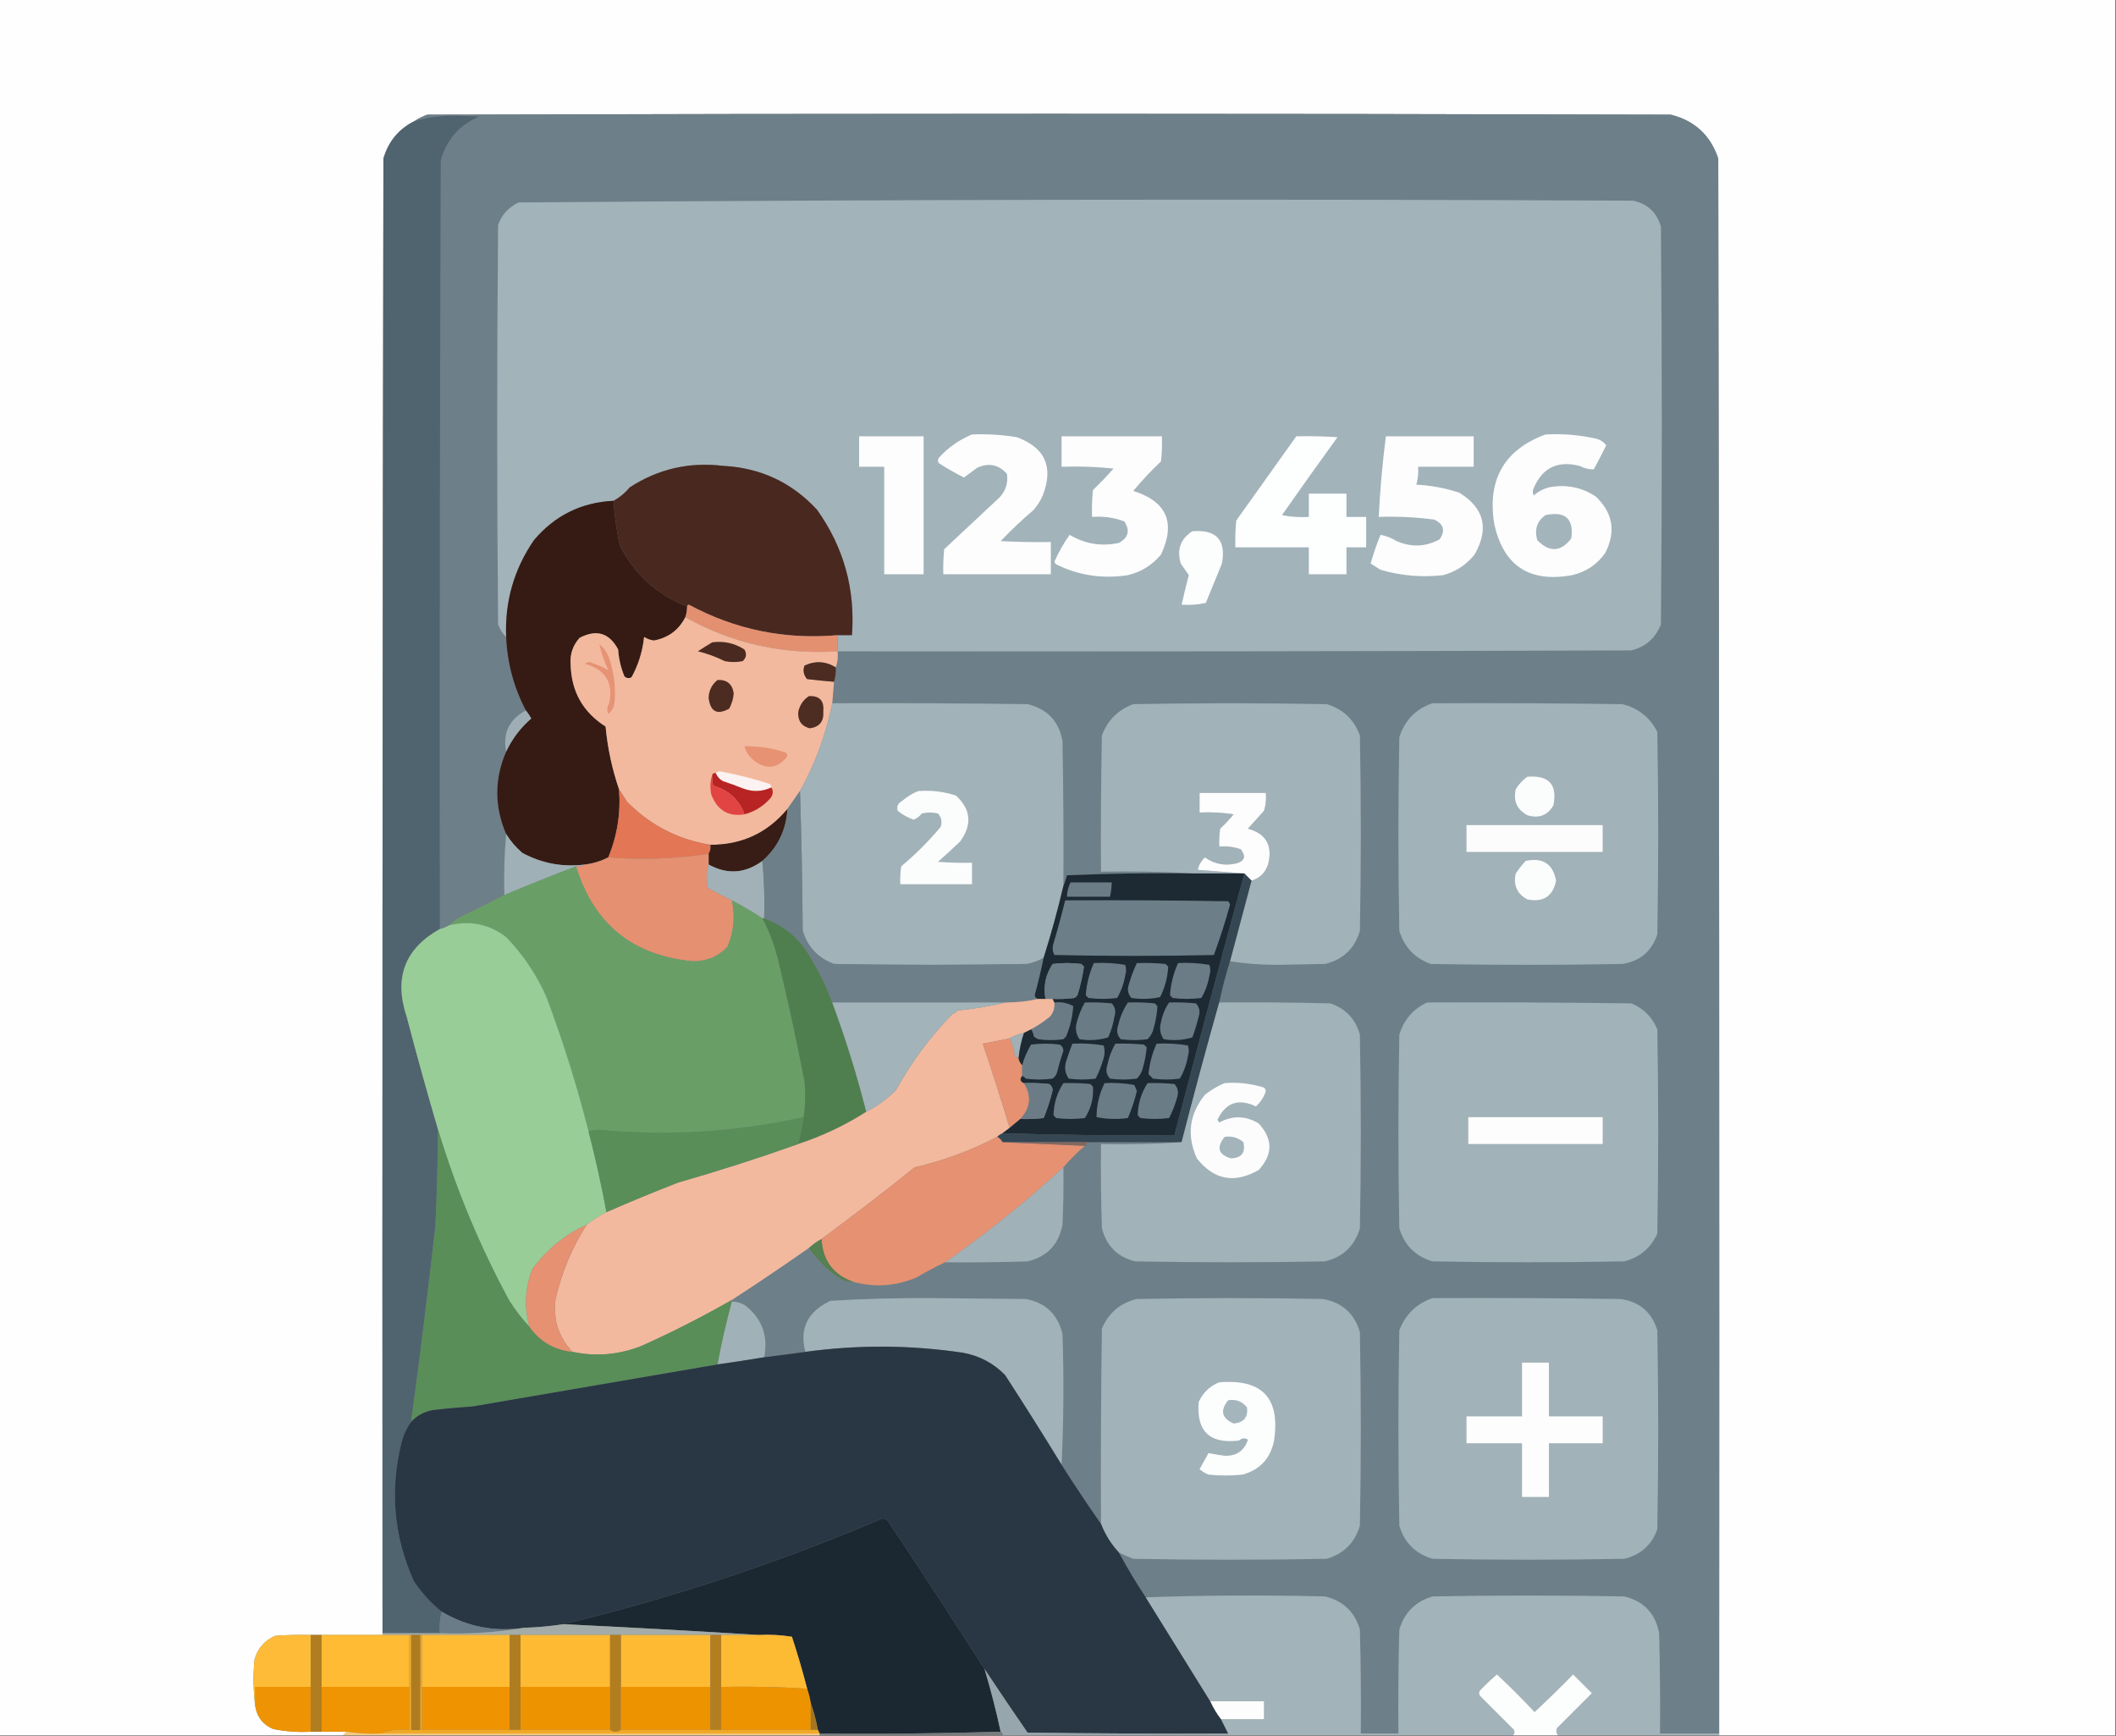 <?xml version="1.0" encoding="UTF-8"?>
<!DOCTYPE svg PUBLIC "-//W3C//DTD SVG 1.1//EN" "http://www.w3.org/Graphics/SVG/1.1/DTD/svg11.dtd">
<svg xmlns="http://www.w3.org/2000/svg" version="1.1" width="1181px" height="969px" style="shape-rendering:geometricPrecision; text-rendering:geometricPrecision; image-rendering:optimizeQuality; fill-rule:evenodd; clip-rule:evenodd" xmlns:xlink="http://www.w3.org/1999/xlink">
<rect width="100%" height="100%" fill="#808080" stroke="none"/>
<g><path style="opacity:1" fill="#fefefe" d="M -0.5,-0.5 C 393.167,-0.5 786.833,-0.5 1180.5,-0.5C 1180.5,322.5 1180.5,645.5 1180.5,968.5C 1106.83,968.5 1033.17,968.5 959.5,968.5C 959.5,968.167 959.5,967.833 959.5,967.5C 959.667,674.5 959.5,381.5 959,88.5C 954.655,75.489 945.822,67.322 932.5,64C 701.167,63.333 469.833,63.333 238.5,64C 235.931,64.898 233.598,66.065 231.5,67.5C 222.634,71.874 216.801,78.874 214,88.5C 213.5,362.833 213.333,637.166 213.5,911.5C 213.5,911.833 213.5,912.167 213.5,912.5C 202.167,912.5 190.833,912.5 179.5,912.5C 177.5,912.5 175.5,912.5 173.5,912.5C 166.825,912.334 160.158,912.5 153.5,913C 147.508,915.659 143.675,920.159 142,926.5C 141.176,935.343 141.343,944.01 142.5,952.5C 143.578,958.498 146.911,962.664 152.5,965C 159.411,966.384 166.411,966.884 173.5,966.5C 175.5,966.5 177.5,966.5 179.5,966.5C 184.167,966.5 188.833,966.5 193.5,966.5C 192.833,967.167 192.167,967.833 191.5,968.5C 127.5,968.5 63.5,968.5 -0.5,968.5C -0.5,645.5 -0.5,322.5 -0.5,-0.5 Z"/></g>
<g><path style="opacity:1" fill="#6d7f89" d="M 959.5,967.5 C 948.5,967.5 937.5,967.5 926.5,967.5C 926.667,948.83 926.5,930.164 926,911.5C 923.952,900.452 917.452,893.618 906.5,891C 870.833,890.333 835.167,890.333 799.5,891C 790,893.833 783.833,900 781,909.5C 780.5,928.83 780.333,948.164 780.5,967.5C 773.5,967.5 766.5,967.5 759.5,967.5C 759.667,948.164 759.5,928.83 759,909.5C 756.101,899.603 749.601,893.436 739.5,891C 705.997,890.169 672.664,890.336 639.5,891.5C 634.11,883.434 629.11,875.1 624.5,866.5C 627.096,867.757 629.763,868.924 632.5,870C 668.5,870.667 704.5,870.667 740.5,870C 750.026,867.14 756.193,860.974 759,851.5C 759.667,815.5 759.667,779.5 759,743.5C 755.986,733.155 749.153,726.989 738.5,725C 703.833,724.333 669.167,724.333 634.5,725C 625.299,727.193 618.799,732.693 615,741.5C 614.5,777.832 614.333,814.165 614.5,850.5C 606.932,839.709 599.598,828.709 592.5,817.5C 593.663,793.337 593.83,769.003 593,744.5C 590.394,733.561 583.561,727.061 572.5,725C 555.167,724.833 537.833,724.667 520.5,724.5C 501.459,724.365 482.459,724.865 463.5,726C 450.74,732.011 446.073,741.511 449.5,754.5C 441.981,755.566 434.314,756.566 426.5,757.5C 428.81,745.926 425.477,736.426 416.5,729C 414.091,727.293 411.425,726.46 408.5,726.5C 408.5,726.167 408.5,725.833 408.5,725.5C 422.969,716.094 437.302,706.427 451.5,696.5C 456.334,703.5 462.334,709.334 469.5,714C 471.74,714.977 474.073,715.477 476.5,715.5C 488.421,718.642 500.088,717.809 511.5,713C 516.697,709.902 522.03,707.068 527.5,704.5C 542.837,704.667 558.17,704.5 573.5,704C 584.439,701.394 590.939,694.561 593,683.5C 593.5,672.839 593.667,662.172 593.5,651.5C 597.167,647.167 601.167,643.167 605.5,639.5C 606.338,639.158 606.672,638.492 606.5,637.5C 624.167,637.5 641.833,637.5 659.5,637.5C 644.676,638.496 629.676,638.829 614.5,638.5C 614.333,654.17 614.5,669.837 615,685.5C 617.497,695.32 623.663,701.486 633.5,704C 668.833,704.667 704.167,704.667 739.5,704C 749.567,701.6 756.067,695.434 759,685.5C 759.667,649.5 759.667,613.5 759,577.5C 756.605,568.771 751.105,562.938 742.5,560C 721.836,559.5 701.169,559.333 680.5,559.5C 682.135,551.62 684.135,543.954 686.5,536.5C 694.974,537.832 703.807,538.498 713,538.5C 721.833,538.333 730.667,538.167 739.5,538C 749.584,535.582 756.084,529.415 759,519.5C 759.667,483.167 759.667,446.833 759,410.5C 755.765,401.599 749.598,395.766 740.5,393C 704.5,392.333 668.5,392.333 632.5,393C 623.974,396.192 618.141,402.026 615,410.5C 614.5,435.831 614.333,461.164 614.5,486.5C 632.341,486.17 650.008,486.503 667.5,487.5C 643.491,487.167 619.491,487.5 595.5,488.5C 594.95,490.657 594.283,492.657 593.5,494.5C 593.667,467.498 593.5,440.498 593,413.5C 590.989,402.487 584.489,395.653 573.5,393C 536.922,392.518 500.589,392.352 464.5,392.5C 464.833,388.5 465.167,384.5 465.5,380.5C 466.265,377.904 466.599,375.237 466.5,372.5C 467.477,369.713 467.81,366.713 467.5,363.5C 615.167,363.667 762.834,363.5 910.5,363C 918.477,361.025 923.977,356.192 927,348.5C 927.667,274.5 927.667,200.5 927,126.5C 924.742,118.611 919.575,113.778 911.5,112C 704.112,111.003 496.778,111.337 289.5,113C 283.939,115.562 280.106,119.728 278,125.5C 277.333,199.833 277.333,274.167 278,348.5C 279.054,351.314 280.554,353.647 282.5,355.5C 283.119,370.018 286.786,383.685 293.5,396.5C 284.124,401.58 280.458,409.247 282.5,419.5C 275.905,434.81 275.905,450.144 282.5,465.5C 281.505,476.654 281.172,487.988 281.5,499.5C 273.35,503.737 265.016,507.903 256.5,512C 254.316,513.363 252.316,514.863 250.5,516.5C 248.95,517.441 247.284,518.107 245.5,518.5C 245.333,375.5 245.5,232.5 246,89.5C 249.24,77.925 256.406,69.758 267.5,65C 262.833,64.833 258.167,64.667 253.5,64.5C 245.964,64.557 238.631,65.557 231.5,67.5C 233.598,66.065 235.931,64.898 238.5,64C 469.833,63.333 701.167,63.333 932.5,64C 945.822,67.322 954.655,75.489 959,88.5C 959.5,381.5 959.667,674.5 959.5,967.5 Z"/></g>
<g><path style="opacity:1" fill="#50646f" d="M 245.5,518.5 C 225.897,529.446 219.731,545.779 227,567.5C 232.521,588.612 238.354,609.612 244.5,630.5C 244.381,648.509 243.881,666.509 243,684.5C 238.908,720.906 234.408,757.24 229.5,793.5C 226.876,797.085 225.043,801.085 224,805.5C 217.499,832.048 219.832,857.714 231,882.5C 235.323,888.987 240.49,894.654 246.5,899.5C 245.517,903.298 245.183,907.298 245.5,911.5C 234.833,911.5 224.167,911.5 213.5,911.5C 213.333,637.166 213.5,362.833 214,88.5C 216.801,78.874 222.634,71.874 231.5,67.5C 238.631,65.557 245.964,64.557 253.5,64.5C 258.167,64.667 262.833,64.833 267.5,65C 256.406,69.758 249.24,77.925 246,89.5C 245.5,232.5 245.333,375.5 245.5,518.5 Z"/></g>
<g><path style="opacity:1" fill="#a2b3ba" d="M 467.5,363.5 C 467.5,360.5 467.5,357.5 467.5,354.5C 470.167,354.5 472.833,354.5 475.5,354.5C 477.389,328.711 470.889,305.377 456,284.5C 441.929,269.242 424.429,261.075 403.5,260C 384.622,257.737 367.289,261.737 351.5,272C 348.899,275.112 345.899,277.612 342.5,279.5C 324.471,280.361 309.638,287.694 298,301.5C 286.882,317.699 281.715,335.699 282.5,355.5C 280.554,353.647 279.054,351.314 278,348.5C 277.333,274.167 277.333,199.833 278,125.5C 280.106,119.728 283.939,115.562 289.5,113C 496.778,111.337 704.112,111.003 911.5,112C 919.575,113.778 924.742,118.611 927,126.5C 927.667,200.5 927.667,274.5 927,348.5C 923.977,356.192 918.477,361.025 910.5,363C 762.834,363.5 615.167,363.667 467.5,363.5 Z"/></g>
<g><path style="opacity:1" fill="#fdfdfd" d="M 542.5,242.5 C 550.903,242.13 559.236,242.63 567.5,244C 583.314,249.802 588.147,260.635 582,276.5C 580.729,279.433 579.062,282.099 577,284.5C 570.547,289.986 564.38,295.82 558.5,302C 567.827,302.5 577.161,302.666 586.5,302.5C 586.5,308.5 586.5,314.5 586.5,320.5C 566.5,320.5 546.5,320.5 526.5,320.5C 526.334,315.821 526.501,311.155 527,306.5C 537.333,296.833 547.667,287.167 558,277.5C 561.381,273.753 562.714,269.419 562,264.5C 557.476,259.322 551.976,258.155 545.5,261C 542.989,262.848 540.489,264.681 538,266.5C 533.187,264.093 528.52,261.427 524,258.5C 523.333,257.5 523.333,256.5 524,255.5C 529.261,249.717 535.428,245.384 542.5,242.5 Z"/></g>
<g><path style="opacity:1" fill="#fdfdfd" d="M 862.5,242.5 C 872.315,241.927 881.982,242.76 891.5,245C 893.555,245.687 895.221,246.854 896.5,248.5C 894.259,253.062 891.926,257.562 889.5,262C 886.756,261.981 884.089,261.314 881.5,260C 869.275,256.946 860.775,261.113 856,272.5C 855.333,273.833 855.333,275.167 856,276.5C 858.469,274.348 861.302,272.848 864.5,272C 873.898,270.197 882.565,271.864 890.5,277C 900.178,286.073 902.011,296.573 896,308.5C 891.478,315.009 885.312,319.175 877.5,321C 853.66,325.35 839.16,315.85 834,292.5C 829.966,267.781 839.466,251.115 862.5,242.5 Z"/></g>
<g><path style="opacity:1" fill="#fdfdfd" d="M 479.5,243.5 C 491.5,243.5 503.5,243.5 515.5,243.5C 515.5,269.167 515.5,294.833 515.5,320.5C 508.167,320.5 500.833,320.5 493.5,320.5C 493.5,300.5 493.5,280.5 493.5,260.5C 488.833,260.5 484.167,260.5 479.5,260.5C 479.5,254.833 479.5,249.167 479.5,243.5 Z"/></g>
<g><path style="opacity:1" fill="#fdfdfd" d="M 592.5,243.5 C 611.167,243.5 629.833,243.5 648.5,243.5C 648.666,248.179 648.499,252.845 648,257.5C 642.486,262.714 637.319,268.214 632.5,274C 651.175,279.856 656.342,291.689 648,309.5C 643.12,315.376 636.953,319.209 629.5,321C 615.469,323.2 602.136,321.2 589.5,315C 589.043,314.586 588.709,314.086 588.5,313.5C 590.84,308.147 593.673,303.147 597,298.5C 605.644,303.625 614.81,305.125 624.5,303C 629.822,300.078 630.822,296.078 627.5,291C 621.7,288.849 615.7,288.016 609.5,288.5C 609.334,283.489 609.501,278.489 610,273.5C 614.016,269.652 617.849,265.652 621.5,261.5C 611.856,260.502 602.19,260.168 592.5,260.5C 592.5,254.833 592.5,249.167 592.5,243.5 Z"/></g>
<g><path style="opacity:1" fill="#fdfefe" d="M 723.5,243.5 C 731.174,243.334 738.841,243.5 746.5,244C 736.044,258.412 725.711,272.912 715.5,287.5C 720.456,288.494 725.456,288.827 730.5,288.5C 730.5,284.167 730.5,279.833 730.5,275.5C 737.5,275.5 744.5,275.5 751.5,275.5C 751.5,279.833 751.5,284.167 751.5,288.5C 755.167,288.5 758.833,288.5 762.5,288.5C 762.5,294.167 762.5,299.833 762.5,305.5C 758.833,305.5 755.167,305.5 751.5,305.5C 751.5,310.5 751.5,315.5 751.5,320.5C 744.5,320.5 737.5,320.5 730.5,320.5C 730.5,315.5 730.5,310.5 730.5,305.5C 716.833,305.5 703.167,305.5 689.5,305.5C 689.334,300.489 689.501,295.489 690,290.5C 701.176,274.804 712.343,259.137 723.5,243.5 Z"/></g>
<g><path style="opacity:1" fill="#fdfdfd" d="M 773.5,243.5 C 789.833,243.5 806.167,243.5 822.5,243.5C 822.5,249.167 822.5,254.833 822.5,260.5C 812.167,260.5 801.833,260.5 791.5,260.5C 791.751,263.909 791.417,267.242 790.5,270.5C 798.713,270.913 806.713,272.413 814.5,275C 828.426,283.601 831.259,295.101 823,309.5C 818.458,315.195 812.625,319.028 805.5,321C 793.582,322.353 781.916,321.353 770.5,318C 768.667,316.833 766.833,315.667 765,314.5C 766.502,309.139 768.335,303.805 770.5,298.5C 773.691,299.092 776.691,300.259 779.5,302C 787.737,305.566 795.737,305.233 803.5,301C 806.798,296.155 805.798,292.488 800.5,290C 790.223,288.63 779.889,288.13 769.5,288.5C 770.247,273.447 771.58,258.447 773.5,243.5 Z"/></g>
<g><path style="opacity:1" fill="#49281f" d="M 467.5,354.5 C 438.039,357.094 410.373,351.427 384.5,337.5C 383.893,337.624 383.56,337.957 383.5,338.5C 366.699,331.864 354.199,320.53 346,304.5C 344.132,296.224 342.965,287.89 342.5,279.5C 345.899,277.612 348.899,275.112 351.5,272C 367.289,261.737 384.622,257.737 403.5,260C 424.429,261.075 441.929,269.242 456,284.5C 470.889,305.377 477.389,328.711 475.5,354.5C 472.833,354.5 470.167,354.5 467.5,354.5 Z"/></g>
<g><path style="opacity:1" fill="#361b14" d="M 342.5,279.5 C 342.965,287.89 344.132,296.224 346,304.5C 354.199,320.53 366.699,331.864 383.5,338.5C 383.483,340.565 383.15,342.565 382.5,344.5C 378.863,351.619 373.029,355.952 365,357.5C 363.016,357.259 361.183,356.592 359.5,355.5C 358.656,363.527 356.323,371.027 352.5,378C 351.056,378.781 349.723,378.614 348.5,377.5C 346.509,372.715 345.342,367.715 345,362.5C 340.078,353.238 332.911,351.071 323.5,356C 319.692,360.212 318.025,365.212 318.5,371C 318.916,386.003 325.416,397.503 338,405.5C 339.121,417.487 341.621,429.153 345.5,440.5C 346.522,453.7 344.522,466.367 339.5,478.5C 335.472,480.594 331.139,481.927 326.5,482.5C 314.055,484.075 302.388,481.908 291.5,476C 287.915,472.922 284.915,469.422 282.5,465.5C 275.905,450.144 275.905,434.81 282.5,419.5C 285.821,412.377 290.488,406.21 296.5,401C 295.614,399.385 294.614,397.885 293.5,396.5C 286.786,383.685 283.119,370.018 282.5,355.5C 281.715,335.699 286.882,317.699 298,301.5C 309.638,287.694 324.471,280.361 342.5,279.5 Z"/></g>
<g><path style="opacity:1" fill="#a4b4bb" d="M 862.5,287.5 C 873.65,285.158 878.483,289.492 877,300.5C 871.15,308.102 864.817,308.435 858,301.5C 856.309,295.61 857.809,290.944 862.5,287.5 Z"/></g>
<g><path style="opacity:1" fill="#fcfdfd" d="M 665.5,296.5 C 678.928,295.423 684.428,301.423 682,314.5C 679,321.833 676,329.167 673,336.5C 668.599,337.467 664.099,337.8 659.5,337.5C 660.725,331.989 662.058,326.489 663.5,321C 662.046,318.866 660.546,316.699 659,314.5C 656.719,306.708 658.885,300.708 665.5,296.5 Z"/></g>
<g><path style="opacity:1" fill="#e39071" d="M 467.5,354.5 C 467.5,357.5 467.5,360.5 467.5,363.5C 437.16,365.495 408.827,359.162 382.5,344.5C 383.15,342.565 383.483,340.565 383.5,338.5C 383.56,337.957 383.893,337.624 384.5,337.5C 410.373,351.427 438.039,357.094 467.5,354.5 Z"/></g>
<g><path style="opacity:1" fill="#f2b99e" d="M 382.5,344.5 C 408.827,359.162 437.16,365.495 467.5,363.5C 467.81,366.713 467.477,369.713 466.5,372.5C 460.83,369.016 454.996,368.682 449,371.5C 448.056,374.347 448.556,376.847 450.5,379C 455.496,379.611 460.496,380.111 465.5,380.5C 465.167,384.5 464.833,388.5 464.5,392.5C 461.071,409.708 455.071,426.042 446.5,441.5C 444.167,444.833 441.833,448.167 439.5,451.5C 428.351,464.906 414.018,471.573 396.5,471.5C 378.336,468.511 362.836,460.511 350,447.5C 348.476,445.102 346.976,442.769 345.5,440.5C 341.621,429.153 339.121,417.487 338,405.5C 325.416,397.503 318.916,386.003 318.5,371C 318.025,365.212 319.692,360.212 323.5,356C 332.911,351.071 340.078,353.238 345,362.5C 345.342,367.715 346.509,372.715 348.5,377.5C 349.723,378.614 351.056,378.781 352.5,378C 356.323,371.027 358.656,363.527 359.5,355.5C 361.183,356.592 363.016,357.259 365,357.5C 373.029,355.952 378.863,351.619 382.5,344.5 Z"/></g>
<g><path style="opacity:1" fill="#4a2a20" d="M 397.5,358.5 C 404.018,357.635 410.018,358.968 415.5,362.5C 416.91,364.949 416.576,367.116 414.5,369C 411.167,369.667 407.833,369.667 404.5,369C 399.697,366.597 394.697,364.764 389.5,363.5C 392.227,361.741 394.894,360.074 397.5,358.5 Z"/></g>
<g><path style="opacity:1" fill="#4c2b21" d="M 466.5,372.5 C 466.599,375.237 466.265,377.904 465.5,380.5C 460.496,380.111 455.496,379.611 450.5,379C 448.556,376.847 448.056,374.347 449,371.5C 454.996,368.682 460.83,369.016 466.5,372.5 Z"/></g>
<g><path style="opacity:1" fill="#e69375" d="M 334.5,359.5 C 337.027,361.51 338.861,364.177 340,367.5C 342.697,375.309 343.697,383.309 343,391.5C 342.869,394.371 341.703,396.705 339.5,398.5C 338.628,396.534 338.795,394.534 340,392.5C 342.419,381.016 337.919,373.683 326.5,370.5C 327.723,369.386 329.056,369.219 330.5,370C 333.791,371.155 336.791,372.488 339.5,374C 337.296,369.347 335.629,364.514 334.5,359.5 Z"/></g>
<g><path style="opacity:1" fill="#4c2b21" d="M 400.5,379.5 C 405.78,379.281 408.78,381.781 409.5,387C 409.274,390.012 408.441,392.845 407,395.5C 400.272,399.219 396.439,397.219 395.5,389.5C 395.653,385.352 397.32,382.019 400.5,379.5 Z"/></g>
<g><path style="opacity:1" fill="#4d2c22" d="M 451.5,388.5 C 457.402,388.236 460.069,391.07 459.5,397C 459.95,402.546 457.45,405.713 452,406.5C 447.43,405.363 445.263,402.363 445.5,397.5C 446.265,393.626 448.265,390.626 451.5,388.5 Z"/></g>
<g><path style="opacity:1" fill="#a1b2b9" d="M 464.5,392.5 C 500.589,392.352 536.922,392.518 573.5,393C 584.489,395.653 590.989,402.487 593,413.5C 593.5,440.498 593.667,467.498 593.5,494.5C 590.336,507.991 586.67,521.324 582.5,534.5C 579.764,536.196 576.764,537.362 573.5,538C 537.5,538.667 501.5,538.667 465.5,538C 456.573,534.74 450.739,528.573 448,519.5C 447.832,493.33 447.332,467.33 446.5,441.5C 455.071,426.042 461.071,409.708 464.5,392.5 Z"/></g>
<g><path style="opacity:1" fill="#a1b2b9" d="M 686.5,536.5 C 690.501,521.494 694.501,506.494 698.5,491.5C 703.517,489.982 706.684,486.648 708,481.5C 710.205,471.534 706.372,465.201 696.5,462.5C 699.5,459.167 702.5,455.833 705.5,452.5C 706.487,449.232 706.82,445.898 706.5,442.5C 694.167,442.5 681.833,442.5 669.5,442.5C 669.5,446.167 669.5,449.833 669.5,453.5C 675.868,453.17 682.202,453.504 688.5,454.5C 686.183,457.317 683.683,459.984 681,462.5C 680.502,465.817 680.335,469.15 680.5,472.5C 684.637,472.146 688.637,472.646 692.5,474C 695.637,478.095 694.637,480.762 689.5,482C 683.278,483.315 677.611,482.149 672.5,478.5C 670.422,480.39 669.089,482.724 668.5,485.5C 677.324,486.167 685.991,486.833 694.5,487.5C 685.5,487.5 676.5,487.5 667.5,487.5C 650.008,486.503 632.341,486.17 614.5,486.5C 614.333,461.164 614.5,435.831 615,410.5C 618.141,402.026 623.974,396.192 632.5,393C 668.5,392.333 704.5,392.333 740.5,393C 749.598,395.766 755.765,401.599 759,410.5C 759.667,446.833 759.667,483.167 759,519.5C 756.084,529.415 749.584,535.582 739.5,538C 730.667,538.167 721.833,538.333 713,538.5C 703.807,538.498 694.974,537.832 686.5,536.5 Z"/></g>
<g><path style="opacity:1" fill="#a1b2b9" d="M 799.5,392.5 C 834.835,392.333 870.168,392.5 905.5,393C 914.383,395.221 920.883,400.388 925,408.5C 925.667,446.167 925.667,483.833 925,521.5C 921.839,530.998 915.339,536.498 905.5,538C 869.833,538.667 834.167,538.667 798.5,538C 789.573,534.74 783.739,528.573 781,519.5C 780.333,483.5 780.333,447.5 781,411.5C 784.017,401.984 790.184,395.651 799.5,392.5 Z"/></g>
<g><path style="opacity:1" fill="#9eaeb4" d="M 293.5,396.5 C 294.614,397.885 295.614,399.385 296.5,401C 290.488,406.21 285.821,412.377 282.5,419.5C 280.458,409.247 284.124,401.58 293.5,396.5 Z"/></g>
<g><path style="opacity:1" fill="#e69273" d="M 415.5,416.5 C 423.365,416.366 431.032,417.533 438.5,420C 439.022,420.561 439.355,421.228 439.5,422C 434.315,428.745 428.315,429.745 421.5,425C 418.436,422.793 416.436,419.959 415.5,416.5 Z"/></g>
<g><path style="opacity:1" fill="#fbf2f1" d="M 430.5,439.5 C 425.297,441.933 419.964,442.1 414.5,440C 410.884,438.513 407.217,437.18 403.5,436C 401.616,434.951 400.282,433.451 399.5,431.5C 400.097,430.861 400.93,430.528 402,430.5C 411.323,432.248 420.49,434.581 429.5,437.5C 430.298,437.957 430.631,438.624 430.5,439.5 Z"/></g>
<g><path style="opacity:1" fill="#fbfcfc" d="M 852.5,433.5 C 864.503,432.557 869.336,437.89 867,449.5C 863.723,455.109 858.89,456.942 852.5,455C 846.673,451.867 844.507,447.034 846,440.5C 847.694,437.642 849.861,435.309 852.5,433.5 Z"/></g>
<g><path style="opacity:1" fill="#b82424" d="M 399.5,431.5 C 400.282,433.451 401.616,434.951 403.5,436C 407.217,437.18 410.884,438.513 414.5,440C 419.964,442.1 425.297,441.933 430.5,439.5C 431.709,441.435 431.542,443.435 430,445.5C 426.032,449.983 421.198,452.983 415.5,454.5C 412.529,446.374 406.695,441.04 398,438.5C 397.505,436.527 397.338,434.527 397.5,432.5C 397.842,431.662 398.508,431.328 399.5,431.5 Z"/></g>
<g><path style="opacity:1" fill="#fbfcfc" d="M 512.5,441.5 C 519.692,440.945 526.692,441.778 533.5,444C 541.893,451.653 542.727,460.153 536,469.5C 531.928,473.45 527.762,477.283 523.5,481C 529.825,481.5 536.158,481.666 542.5,481.5C 542.5,485.5 542.5,489.5 542.5,493.5C 529.167,493.5 515.833,493.5 502.5,493.5C 502.335,490.15 502.502,486.817 503,483.5C 511,476.833 518.333,469.5 525,461.5C 525.944,458.653 525.444,456.153 523.5,454C 520.5,453.333 517.5,453.333 514.5,454C 513.275,455.563 511.775,456.73 510,457.5C 506.694,456.348 503.694,454.681 501,452.5C 500.37,450.097 501.203,448.263 503.5,447C 506.263,444.626 509.263,442.792 512.5,441.5 Z"/></g>
<g><path style="opacity:1" fill="#fdfdfd" d="M 698.5,491.5 C 697.167,490.167 695.833,488.833 694.5,487.5C 685.991,486.833 677.324,486.167 668.5,485.5C 669.089,482.724 670.422,480.39 672.5,478.5C 677.611,482.149 683.278,483.315 689.5,482C 694.637,480.762 695.637,478.095 692.5,474C 688.637,472.646 684.637,472.146 680.5,472.5C 680.335,469.15 680.502,465.817 681,462.5C 683.683,459.984 686.183,457.317 688.5,454.5C 682.202,453.504 675.868,453.17 669.5,453.5C 669.5,449.833 669.5,446.167 669.5,442.5C 681.833,442.5 694.167,442.5 706.5,442.5C 706.82,445.898 706.487,449.232 705.5,452.5C 702.5,455.833 699.5,459.167 696.5,462.5C 706.372,465.201 710.205,471.534 708,481.5C 706.684,486.648 703.517,489.982 698.5,491.5 Z"/></g>
<g><path style="opacity:1" fill="#e14442" d="M 397.5,432.5 C 397.338,434.527 397.505,436.527 398,438.5C 406.695,441.04 412.529,446.374 415.5,454.5C 406.559,455.933 400.392,452.267 397,443.5C 396.19,439.642 396.357,435.976 397.5,432.5 Z"/></g>
<g><path style="opacity:1" fill="#e37654" d="M 345.5,440.5 C 346.976,442.769 348.476,445.102 350,447.5C 362.836,460.511 378.336,468.511 396.5,471.5C 396.784,473.415 396.451,475.081 395.5,476.5C 376.758,479.37 358.092,480.037 339.5,478.5C 344.522,466.367 346.522,453.7 345.5,440.5 Z"/></g>
<g><path style="opacity:1" fill="#371d16" d="M 439.5,451.5 C 438.802,463.226 434.135,472.893 425.5,480.5C 415.89,487.569 405.89,488.236 395.5,482.5C 395.5,480.5 395.5,478.5 395.5,476.5C 396.451,475.081 396.784,473.415 396.5,471.5C 414.018,471.573 428.351,464.906 439.5,451.5 Z"/></g>
<g><path style="opacity:1" fill="#fcfcfc" d="M 818.5,460.5 C 843.833,460.5 869.167,460.5 894.5,460.5C 894.5,465.5 894.5,470.5 894.5,475.5C 869.167,475.5 843.833,475.5 818.5,475.5C 818.5,470.5 818.5,465.5 818.5,460.5 Z"/></g>
<g><path style="opacity:1" fill="#9fb0b6" d="M 282.5,465.5 C 284.915,469.422 287.915,472.922 291.5,476C 302.388,481.908 314.055,484.075 326.5,482.5C 325.081,483.451 323.415,483.784 321.5,483.5C 308.041,488.65 294.708,493.983 281.5,499.5C 281.172,487.988 281.505,476.654 282.5,465.5 Z"/></g>
<g><path style="opacity:1" fill="#e59071" d="M 395.5,476.5 C 395.5,478.5 395.5,480.5 395.5,482.5C 394.353,486.646 394.186,490.98 395,495.5C 399.448,497.974 403.948,500.307 408.5,502.5C 410.4,511.454 409.566,520.12 406,528.5C 400.725,533.954 394.225,536.621 386.5,536.5C 352.956,533.247 331.289,515.581 321.5,483.5C 323.415,483.784 325.081,483.451 326.5,482.5C 331.139,481.927 335.472,480.594 339.5,478.5C 358.092,480.037 376.758,479.37 395.5,476.5 Z"/></g>
<g><path style="opacity:1" fill="#fbfcfc" d="M 851.5,480.5 C 861.038,478.425 866.705,482.092 868.5,491.5C 866.717,500.234 861.384,503.734 852.5,502C 846.673,498.867 844.507,494.034 846,487.5C 847.666,485.004 849.5,482.671 851.5,480.5 Z"/></g>
<g><path style="opacity:1" fill="#a2b1b8" d="M 425.5,480.5 C 426.494,490.987 426.828,501.654 426.5,512.5C 426.167,512.5 425.833,512.5 425.5,512.5C 419.998,508.915 414.331,505.581 408.5,502.5C 403.948,500.307 399.448,497.974 395,495.5C 394.186,490.98 394.353,486.646 395.5,482.5C 405.89,488.236 415.89,487.569 425.5,480.5 Z"/></g>
<g><path style="opacity:1" fill="#699f67" d="M 321.5,483.5 C 331.289,515.581 352.956,533.247 386.5,536.5C 394.225,536.621 400.725,533.954 406,528.5C 409.566,520.12 410.4,511.454 408.5,502.5C 414.331,505.581 419.998,508.915 425.5,512.5C 429.156,519.485 431.989,526.818 434,534.5C 439.538,557.403 444.538,580.403 449,603.5C 449.665,610.195 449.498,616.862 448.5,623.5C 410.721,631.791 372.554,634.124 334,630.5C 331.967,630.506 330.134,630.839 328.5,631.5C 322.082,606.192 314.249,581.192 305,556.5C 299.459,543.97 291.959,532.803 282.5,523C 272.948,515.714 262.282,513.547 250.5,516.5C 252.316,514.863 254.316,513.363 256.5,512C 265.016,507.903 273.35,503.737 281.5,499.5C 294.708,493.983 308.041,488.65 321.5,483.5 Z"/></g>
<g><path style="opacity:1" fill="#354753" d="M 694.5,487.5 C 695.833,488.833 697.167,490.167 698.5,491.5C 694.501,506.494 690.501,521.494 686.5,536.5C 684.135,543.954 682.135,551.62 680.5,559.5C 673.213,585.305 666.213,611.305 659.5,637.5C 641.833,637.5 624.167,637.5 606.5,637.5C 590.833,637.5 575.167,637.5 559.5,637.5C 558.833,636.167 557.833,635.167 556.5,634.5C 557.29,633.599 558.29,632.932 559.5,632.5C 591.329,633.498 623.329,633.832 655.5,633.5C 668.257,584.694 681.257,536.028 694.5,487.5 Z"/></g>
<g><path style="opacity:1" fill="#4f7f4f" d="M 425.5,512.5 C 425.833,512.5 426.167,512.5 426.5,512.5C 438.249,516.745 447.082,524.411 453,535.5C 457.647,543.126 461.48,551.126 464.5,559.5C 471.915,579.49 478.248,599.824 483.5,620.5C 471.66,628.085 458.993,634.085 445.5,638.5C 446.659,633.532 447.659,628.532 448.5,623.5C 449.498,616.862 449.665,610.195 449,603.5C 444.538,580.403 439.538,557.403 434,534.5C 431.989,526.818 429.156,519.485 425.5,512.5 Z"/></g>
<g><path style="opacity:1" fill="#98cd97" d="M 328.5,631.5 C 332.343,646.379 335.676,661.379 338.5,676.5C 334.664,678.584 330.997,680.917 327.5,683.5C 315.202,689.088 305.036,697.421 297,708.5C 292.99,719.006 292.49,729.673 295.5,740.5C 291.202,735.929 287.369,730.929 284,725.5C 267.591,695.087 254.425,663.421 244.5,630.5C 238.354,609.612 232.521,588.612 227,567.5C 219.731,545.779 225.897,529.446 245.5,518.5C 247.284,518.107 248.95,517.441 250.5,516.5C 262.282,513.547 272.948,515.714 282.5,523C 291.959,532.803 299.459,543.97 305,556.5C 314.249,581.192 322.082,606.192 328.5,631.5 Z"/></g>
<g><path style="opacity:1" fill="#6d7f89" d="M 446.5,441.5 C 447.332,467.33 447.832,493.33 448,519.5C 450.739,528.573 456.573,534.74 465.5,538C 501.5,538.667 537.5,538.667 573.5,538C 576.764,537.362 579.764,536.196 582.5,534.5C 581.046,541.534 579.379,548.534 577.5,555.5C 577.747,556.713 578.414,557.38 579.5,557.5C 573.712,558.81 567.712,559.477 561.5,559.5C 529.167,559.5 496.833,559.5 464.5,559.5C 461.48,551.126 457.647,543.126 453,535.5C 447.082,524.411 438.249,516.745 426.5,512.5C 426.828,501.654 426.494,490.987 425.5,480.5C 434.135,472.893 438.802,463.226 439.5,451.5C 441.833,448.167 444.167,444.833 446.5,441.5 Z"/></g>
<g><path style="opacity:1" fill="#f2b99e" d="M 579.5,557.5 C 580.833,557.5 582.167,557.5 583.5,557.5C 584.833,557.5 586.167,557.5 587.5,557.5C 587.833,558.167 588.167,558.833 588.5,559.5C 588.856,562.564 588.023,565.231 586,567.5C 582.659,570.241 579.159,572.574 575.5,574.5C 574.167,575.167 572.833,575.833 571.5,576.5C 568.603,577.129 565.936,578.129 563.5,579.5C 558.527,580.628 553.527,581.628 548.5,582.5C 553.789,598.078 558.789,613.744 563.5,629.5C 562.167,630.5 560.833,631.5 559.5,632.5C 558.29,632.932 557.29,633.599 556.5,634.5C 541.958,642.127 526.624,647.794 510.5,651.5C 493.457,665.209 476.124,678.543 458.5,691.5C 455.953,692.934 453.619,694.6 451.5,696.5C 437.302,706.427 422.969,716.094 408.5,725.5C 392.23,734.802 375.563,743.302 358.5,751C 345.783,756.125 332.783,757.292 319.5,754.5C 311.874,746.34 308.707,736.673 310,725.5C 313.403,710.376 319.236,696.376 327.5,683.5C 330.997,680.917 334.664,678.584 338.5,676.5C 351.698,670.736 365.031,665.236 378.5,660C 401.147,653.505 423.48,646.339 445.5,638.5C 458.993,634.085 471.66,628.085 483.5,620.5C 489.59,617.366 495.09,613.366 500,608.5C 508.572,592.924 519.072,578.758 531.5,566C 532.672,565.581 533.672,564.915 534.5,564C 543.729,563.038 552.729,561.538 561.5,559.5C 567.712,559.477 573.712,558.81 579.5,557.5 Z"/></g>
<g><path style="opacity:1" fill="#a2b3b9" d="M 464.5,559.5 C 496.833,559.5 529.167,559.5 561.5,559.5C 552.729,561.538 543.729,563.038 534.5,564C 533.672,564.915 532.672,565.581 531.5,566C 519.072,578.758 508.572,592.924 500,608.5C 495.09,613.366 489.59,617.366 483.5,620.5C 478.248,599.824 471.915,579.49 464.5,559.5 Z"/></g>
<g><path style="opacity:1" fill="#a1b2b9" d="M 796.5,559.5 C 834.501,559.333 872.501,559.5 910.5,560C 917.333,562.833 922.167,567.667 925,574.5C 925.667,612.5 925.667,650.5 925,688.5C 921.352,696.587 915.185,701.754 906.5,704C 870.833,704.667 835.167,704.667 799.5,704C 790,701.167 783.833,695 781,685.5C 780.333,649.5 780.333,613.5 781,577.5C 783.535,569.138 788.702,563.138 796.5,559.5 Z"/></g>
<g><path style="opacity:1" fill="#a1b2b9" d="M 680.5,559.5 C 701.169,559.333 721.836,559.5 742.5,560C 751.105,562.938 756.605,568.771 759,577.5C 759.667,613.5 759.667,649.5 759,685.5C 756.067,695.434 749.567,701.6 739.5,704C 704.167,704.667 668.833,704.667 633.5,704C 623.663,701.486 617.497,695.32 615,685.5C 614.5,669.837 614.333,654.17 614.5,638.5C 629.676,638.829 644.676,638.496 659.5,637.5C 666.213,611.305 673.213,585.305 680.5,559.5 Z"/></g>
<g><path style="opacity:1" fill="#6a7b85" d="M 588.5,559.5 C 592.257,559.071 595.757,559.737 599,561.5C 598.633,567.354 597.3,573.021 595,578.5C 594.5,579 594,579.5 593.5,580C 588.833,580.667 584.167,580.667 579.5,580C 578.584,579.626 577.75,579.126 577,578.5C 576.79,576.942 576.29,575.609 575.5,574.5C 579.159,572.574 582.659,570.241 586,567.5C 588.023,565.231 588.856,562.564 588.5,559.5 Z"/></g>
<g><path style="opacity:1" fill="#e59172" d="M 563.5,579.5 C 564.985,582.586 565.985,585.919 566.5,589.5C 567.183,589.863 567.85,590.196 568.5,590.5C 568.733,592.062 569.4,593.395 570.5,594.5C 570.5,596.5 570.5,598.5 570.5,600.5C 569.046,602.263 569.38,603.597 571.5,604.5C 575.934,611.692 575.267,618.359 569.5,624.5C 567.5,626.167 565.5,627.833 563.5,629.5C 558.789,613.744 553.789,598.078 548.5,582.5C 553.527,581.628 558.527,580.628 563.5,579.5 Z"/></g>
<g><path style="opacity:1" fill="#a2afb5" d="M 571.5,576.5 C 569.99,581.047 568.99,585.713 568.5,590.5C 567.85,590.196 567.183,589.863 566.5,589.5C 565.985,585.919 564.985,582.586 563.5,579.5C 565.936,578.129 568.603,577.129 571.5,576.5 Z"/></g>
<g><path style="opacity:1" fill="#6b7d87" d="M 570.5,600.5 C 570.5,598.5 570.5,596.5 570.5,594.5C 571.614,590.491 573.281,586.658 575.5,583C 580.833,582.333 586.167,582.333 591.5,583C 592.804,583.804 593.471,584.971 593.5,586.5C 592.146,590.434 590.979,594.434 590,598.5C 589.535,599.931 588.701,601.097 587.5,602C 582.5,602.667 577.5,602.667 572.5,602C 571.956,601.283 571.289,600.783 570.5,600.5 Z"/></g>
<g><path style="opacity:1" fill="#1d2a33" d="M 667.5,487.5 C 676.5,487.5 685.5,487.5 694.5,487.5C 681.257,536.028 668.257,584.694 655.5,633.5C 623.329,633.832 591.329,633.498 559.5,632.5C 560.833,631.5 562.167,630.5 563.5,629.5C 565.5,627.833 567.5,626.167 569.5,624.5C 573.846,624.666 578.179,624.499 582.5,624C 584.548,618.981 586.215,613.814 587.5,608.5C 587.471,606.971 586.804,605.804 585.5,605C 580.845,604.501 576.179,604.334 571.5,604.5C 569.38,603.597 569.046,602.263 570.5,600.5C 571.289,600.783 571.956,601.283 572.5,602C 577.5,602.667 582.5,602.667 587.5,602C 588.701,601.097 589.535,599.931 590,598.5C 590.979,594.434 592.146,590.434 593.5,586.5C 593.471,584.971 592.804,583.804 591.5,583C 586.167,582.333 580.833,582.333 575.5,583C 573.281,586.658 571.614,590.491 570.5,594.5C 569.4,593.395 568.733,592.062 568.5,590.5C 568.99,585.713 569.99,581.047 571.5,576.5C 572.833,575.833 574.167,575.167 575.5,574.5C 576.29,575.609 576.79,576.942 577,578.5C 577.75,579.126 578.584,579.626 579.5,580C 584.167,580.667 588.833,580.667 593.5,580C 594,579.5 594.5,579 595,578.5C 597.3,573.021 598.633,567.354 599,561.5C 595.757,559.737 592.257,559.071 588.5,559.5C 588.167,558.833 587.833,558.167 587.5,557.5C 591.514,557.666 595.514,557.499 599.5,557C 600.428,556.612 601.095,555.945 601.5,555C 603.086,549.833 604.252,544.666 605,539.5C 604.5,539 604,538.5 603.5,538C 598.167,537.333 592.833,537.333 587.5,538C 583.547,543.975 582.214,550.475 583.5,557.5C 582.167,557.5 580.833,557.5 579.5,557.5C 578.414,557.38 577.747,556.713 577.5,555.5C 579.379,548.534 581.046,541.534 582.5,534.5C 586.67,521.324 590.336,507.991 593.5,494.5C 594.283,492.657 594.95,490.657 595.5,488.5C 619.491,487.5 643.491,487.167 667.5,487.5 Z"/></g>
<g><path style="opacity:1" fill="#6b7c86" d="M 645.5,582.5 C 651.425,582.192 657.259,582.525 663,583.5C 663.667,585.5 663.667,587.5 663,589.5C 662.243,593.998 660.743,598.165 658.5,602C 653.5,602.667 648.5,602.667 643.5,602C 642.667,601.167 641.833,600.333 641,599.5C 641.568,593.623 643.068,587.956 645.5,582.5 Z"/></g>
<g><path style="opacity:1" fill="#6b7c86" d="M 622.5,582.5 C 627.844,582.334 633.177,582.501 638.5,583C 639,583.5 639.5,584 640,584.5C 639.696,588.156 639.029,591.823 638,595.5C 637.484,598.034 636.317,600.2 634.5,602C 629.5,602.667 624.5,602.667 619.5,602C 617.556,599.847 617.056,597.347 618,594.5C 618.9,590.202 620.4,586.202 622.5,582.5 Z"/></g>
<g><path style="opacity:1" fill="#6b7d87" d="M 598.5,582.5 C 604.425,582.192 610.259,582.525 616,583.5C 616.667,585.833 616.667,588.167 616,590.5C 614.872,594.54 613.372,598.373 611.5,602C 606.5,602.667 601.5,602.667 596.5,602C 594.496,599.159 593.996,595.993 595,592.5C 596.077,589.101 597.244,585.767 598.5,582.5 Z"/></g>
<g><path style="opacity:1" fill="#6a7b85" d="M 652.5,559.5 C 657.511,559.334 662.511,559.501 667.5,560C 669.444,562.153 669.944,564.653 669,567.5C 668.026,571.421 666.859,575.254 665.5,579C 660.282,580.563 654.949,580.896 649.5,580C 647.496,577.159 646.996,573.993 648,570.5C 648.751,566.46 650.251,562.793 652.5,559.5 Z"/></g>
<g><path style="opacity:1" fill="#697b84" d="M 629.5,559.5 C 634.511,559.334 639.511,559.501 644.5,560C 645,560.5 645.5,561 646,561.5C 645.784,565.512 645.117,569.512 644,573.5C 643.484,576.034 642.317,578.2 640.5,580C 635.5,580.667 630.5,580.667 625.5,580C 623.556,577.847 623.056,575.347 624,572.5C 625.09,567.74 626.924,563.407 629.5,559.5 Z"/></g>
<g><path style="opacity:1" fill="#697b85" d="M 605.5,559.5 C 610.511,559.334 615.511,559.501 620.5,560C 622.444,562.153 622.944,564.653 622,567.5C 621.332,571.525 620.165,575.359 618.5,579C 613.282,580.563 607.949,580.896 602.5,580C 600.496,577.159 599.996,573.993 601,570.5C 602.028,566.569 603.528,562.902 605.5,559.5 Z"/></g>
<g><path style="opacity:1" fill="#6b7c86" d="M 610.5,537.5 C 616.425,537.192 622.259,537.525 628,538.5C 628.667,540.5 628.667,542.5 628,544.5C 627.243,548.998 625.743,553.165 623.5,557C 618.167,557.667 612.833,557.667 607.5,557C 607,556.5 606.5,556 606,555.5C 606.417,549.254 607.917,543.254 610.5,537.5 Z"/></g>
<g><path style="opacity:1" fill="#6b7c86" d="M 657.5,537.5 C 663.425,537.192 669.259,537.525 675,538.5C 675.667,540.5 675.667,542.5 675,544.5C 674.243,548.998 672.743,553.165 670.5,557C 665.167,557.667 659.833,557.667 654.5,557C 654,556.5 653.5,556 653,555.5C 653.417,549.254 654.917,543.254 657.5,537.5 Z"/></g>
<g><path style="opacity:1" fill="#6b7d87" d="M 634.5,537.5 C 639.844,537.334 645.177,537.501 650.5,538C 651,538.5 651.5,539 652,539.5C 651.709,545.437 650.209,551.104 647.5,556.5C 642.22,557.618 636.887,557.784 631.5,557C 629.556,554.847 629.056,552.347 630,549.5C 631.205,545.315 632.705,541.315 634.5,537.5 Z"/></g>
<g><path style="opacity:1" fill="#6b7d87" d="M 587.5,557.5 C 586.167,557.5 584.833,557.5 583.5,557.5C 582.214,550.475 583.547,543.975 587.5,538C 592.833,537.333 598.167,537.333 603.5,538C 604,538.5 604.5,539 605,539.5C 604.252,544.666 603.086,549.833 601.5,555C 601.095,555.945 600.428,556.612 599.5,557C 595.514,557.499 591.514,557.666 587.5,557.5 Z"/></g>
<g><path style="opacity:1" fill="#6c7e88" d="M 594.5,502.5 C 624.835,502.333 655.168,502.5 685.5,503C 686.022,503.561 686.355,504.228 686.5,505C 683.868,514.54 680.868,523.873 677.5,533C 647.833,533.667 618.167,533.667 588.5,533C 587.409,530.936 587.242,528.769 588,526.5C 590.357,518.55 592.523,510.55 594.5,502.5 Z"/></g>
<g><path style="opacity:1" fill="#6b7c86" d="M 597.5,492.5 C 605.167,492.5 612.833,492.5 620.5,492.5C 620.425,495.206 620.092,497.873 619.5,500.5C 611.5,500.5 603.5,500.5 595.5,500.5C 595.584,497.673 596.25,495.006 597.5,492.5 Z"/></g>
<g><path style="opacity:1" fill="#fcfcfd" d="M 683.5,604.5 C 691.023,603.927 698.356,604.76 705.5,607C 706.022,607.561 706.355,608.228 706.5,609C 705.395,612.33 703.562,615.163 701,617.5C 691.21,612.875 684.044,615.375 679.5,625C 679.833,625.5 680.167,626 680.5,626.5C 687.89,622.47 695.223,622.636 702.5,627C 710.5,635.667 710.5,644.333 702.5,653C 689.026,660.741 677.526,658.575 668,646.5C 662.239,633.709 663.739,621.875 672.5,611C 675.933,608.289 679.6,606.123 683.5,604.5 Z"/></g>
<g><path style="opacity:1" fill="#6a7c86" d="M 640.5,604.5 C 645.511,604.334 650.511,604.501 655.5,605C 657.444,607.153 657.944,609.653 657,612.5C 655.875,616.553 654.375,620.386 652.5,624C 647.167,624.667 641.833,624.667 636.5,624C 636,623.5 635.5,623 635,622.5C 635.133,615.937 636.967,609.937 640.5,604.5 Z"/></g>
<g><path style="opacity:1" fill="#6c7c86" d="M 571.5,604.5 C 576.179,604.334 580.845,604.501 585.5,605C 586.804,605.804 587.471,606.971 587.5,608.5C 586.215,613.814 584.548,618.981 582.5,624C 578.179,624.499 573.846,624.666 569.5,624.5C 575.267,618.359 575.934,611.692 571.5,604.5 Z"/></g>
<g><path style="opacity:1" fill="#6b7c86" d="M 593.5,604.5 C 598.511,604.334 603.511,604.501 608.5,605C 609,605.5 609.5,606 610,606.5C 610.452,612.861 608.952,618.694 605.5,624C 600.167,624.667 594.833,624.667 589.5,624C 589,623.5 588.5,623 588,622.5C 588.133,615.937 589.967,609.937 593.5,604.5 Z"/></g>
<g><path style="opacity:1" fill="#6a7c86" d="M 616.5,604.5 C 622.093,604.193 627.593,604.527 633,605.5C 633.638,606.609 634.138,607.775 634.5,609C 633.254,614.157 631.587,619.157 629.5,624C 623.584,624.807 617.75,624.641 612,623.5C 612.041,616.791 613.541,610.457 616.5,604.5 Z"/></g>
<g><path style="opacity:1" fill="#598e58" d="M 448.5,623.5 C 447.659,628.532 446.659,633.532 445.5,638.5C 423.48,646.339 401.147,653.505 378.5,660C 365.031,665.236 351.698,670.736 338.5,676.5C 335.676,661.379 332.343,646.379 328.5,631.5C 330.134,630.839 331.967,630.506 334,630.5C 372.554,634.124 410.721,631.791 448.5,623.5 Z"/></g>
<g><path style="opacity:1" fill="#fdfdfd" d="M 819.5,623.5 C 844.5,623.5 869.5,623.5 894.5,623.5C 894.5,628.5 894.5,633.5 894.5,638.5C 869.5,638.5 844.5,638.5 819.5,638.5C 819.5,633.5 819.5,628.5 819.5,623.5 Z"/></g>
<g><path style="opacity:1" fill="#a3b4bb" d="M 683.5,634.5 C 687.516,633.9 691.016,634.9 694,637.5C 695.261,643.315 692.928,646.315 687,646.5C 679.968,644.386 678.801,640.386 683.5,634.5 Z"/></g>
<g><path style="opacity:1" fill="#e59172" d="M 556.5,634.5 C 557.833,635.167 558.833,636.167 559.5,637.5C 574.833,638.167 590.167,638.833 605.5,639.5C 601.167,643.167 597.167,647.167 593.5,651.5C 572.631,670.716 550.631,688.382 527.5,704.5C 522.03,707.068 516.697,709.902 511.5,713C 500.088,717.809 488.421,718.642 476.5,715.5C 465.206,711.617 459.206,703.617 458.5,691.5C 476.124,678.543 493.457,665.209 510.5,651.5C 526.624,647.794 541.958,642.127 556.5,634.5 Z"/></g>
<g><path style="opacity:1" fill="#826760" d="M 559.5,637.5 C 575.167,637.5 590.833,637.5 606.5,637.5C 606.672,638.492 606.338,639.158 605.5,639.5C 590.167,638.833 574.833,638.167 559.5,637.5 Z"/></g>
<g><path style="opacity:1" fill="#598e58" d="M 244.5,630.5 C 254.425,663.421 267.591,695.087 284,725.5C 287.369,730.929 291.202,735.929 295.5,740.5C 301.334,748.754 309.334,753.421 319.5,754.5C 332.783,757.292 345.783,756.125 358.5,751C 375.563,743.302 392.23,734.802 408.5,725.5C 408.5,725.833 408.5,726.167 408.5,726.5C 405.361,738.055 402.695,749.721 400.5,761.5C 354.863,769.329 309.196,777.162 263.5,785C 256.148,785.463 248.815,786.13 241.5,787C 236.748,787.875 232.748,790.041 229.5,793.5C 234.408,757.24 238.908,720.906 243,684.5C 243.881,666.509 244.381,648.509 244.5,630.5 Z"/></g>
<g><path style="opacity:1" fill="#a1b1b8" d="M 593.5,651.5 C 593.667,662.172 593.5,672.839 593,683.5C 590.939,694.561 584.439,701.394 573.5,704C 558.17,704.5 542.837,704.667 527.5,704.5C 550.631,688.382 572.631,670.716 593.5,651.5 Z"/></g>
<g><path style="opacity:1" fill="#e59172" d="M 327.5,683.5 C 319.236,696.376 313.403,710.376 310,725.5C 308.707,736.673 311.874,746.34 319.5,754.5C 309.334,753.421 301.334,748.754 295.5,740.5C 292.49,729.673 292.99,719.006 297,708.5C 305.036,697.421 315.202,689.088 327.5,683.5 Z"/></g>
<g><path style="opacity:1" fill="#558051" d="M 458.5,691.5 C 459.206,703.617 465.206,711.617 476.5,715.5C 474.073,715.477 471.74,714.977 469.5,714C 462.334,709.334 456.334,703.5 451.5,696.5C 453.619,694.6 455.953,692.934 458.5,691.5 Z"/></g>
<g><path style="opacity:1" fill="#a1b2b9" d="M 592.5,817.5 C 582.224,800.717 571.724,784.051 561,767.5C 554.548,760.856 546.715,756.689 537.5,755C 508.21,750.632 478.877,750.465 449.5,754.5C 446.073,741.511 450.74,732.011 463.5,726C 482.459,724.865 501.459,724.365 520.5,724.5C 537.833,724.667 555.167,724.833 572.5,725C 583.561,727.061 590.394,733.561 593,744.5C 593.83,769.003 593.663,793.337 592.5,817.5 Z"/></g>
<g><path style="opacity:1" fill="#a1b2b9" d="M 799.5,724.5 C 834.502,724.333 869.502,724.5 904.5,725C 915.109,726.536 921.942,732.369 925,742.5C 925.667,779.5 925.667,816.5 925,853.5C 921.816,862.342 915.649,867.842 906.5,870C 870.833,870.667 835.167,870.667 799.5,870C 790,867.167 783.833,861 781,851.5C 780.333,815.167 780.333,778.833 781,742.5C 784.441,733.557 790.608,727.557 799.5,724.5 Z"/></g>
<g><path style="opacity:1" fill="#a1b2b9" d="M 624.5,866.5 C 620.169,861.848 616.835,856.514 614.5,850.5C 614.333,814.165 614.5,777.832 615,741.5C 618.799,732.693 625.299,727.193 634.5,725C 669.167,724.333 703.833,724.333 738.5,725C 749.153,726.989 755.986,733.155 759,743.5C 759.667,779.5 759.667,815.5 759,851.5C 756.193,860.974 750.026,867.14 740.5,870C 704.5,870.667 668.5,870.667 632.5,870C 629.763,868.924 627.096,867.757 624.5,866.5 Z"/></g>
<g><path style="opacity:1" fill="#a0b2b8" d="M 408.5,726.5 C 411.425,726.46 414.091,727.293 416.5,729C 425.477,736.426 428.81,745.926 426.5,757.5C 417.972,758.933 409.305,760.267 400.5,761.5C 402.695,749.721 405.361,738.055 408.5,726.5 Z"/></g>
<g><path style="opacity:1" fill="#293744" d="M 592.5,817.5 C 599.598,828.709 606.932,839.709 614.5,850.5C 616.835,856.514 620.169,861.848 624.5,866.5C 629.11,875.1 634.11,883.434 639.5,891.5C 651.514,910.869 663.514,930.203 675.5,949.5C 677.137,953.118 679.137,956.451 681.5,959.5C 682.847,962.193 684.18,964.86 685.5,967.5C 648.165,967.667 610.832,967.5 573.5,967C 565.353,955.187 557.353,943.354 549.5,931.5C 531.926,904.024 514.093,876.691 496,849.5C 495.196,848.196 494.029,847.529 492.5,847.5C 434.699,872.109 375.366,891.776 314.5,906.5C 307.21,907.604 299.877,908.27 292.5,908.5C 275.988,910.91 260.655,907.91 246.5,899.5C 240.49,894.654 235.323,888.987 231,882.5C 219.832,857.714 217.499,832.048 224,805.5C 225.043,801.085 226.876,797.085 229.5,793.5C 232.748,790.041 236.748,787.875 241.5,787C 248.815,786.13 256.148,785.463 263.5,785C 309.196,777.162 354.863,769.329 400.5,761.5C 409.305,760.267 417.972,758.933 426.5,757.5C 434.314,756.566 441.981,755.566 449.5,754.5C 478.877,750.465 508.21,750.632 537.5,755C 546.715,756.689 554.548,760.856 561,767.5C 571.724,784.051 582.224,800.717 592.5,817.5 Z"/></g>
<g><path style="opacity:1" fill="#fdfdfd" d="M 849.5,760.5 C 854.5,760.5 859.5,760.5 864.5,760.5C 864.5,770.5 864.5,780.5 864.5,790.5C 874.5,790.5 884.5,790.5 894.5,790.5C 894.5,795.5 894.5,800.5 894.5,805.5C 884.5,805.5 874.5,805.5 864.5,805.5C 864.5,815.5 864.5,825.5 864.5,835.5C 859.5,835.5 854.5,835.5 849.5,835.5C 849.5,825.5 849.5,815.5 849.5,805.5C 839.167,805.5 828.833,805.5 818.5,805.5C 818.5,800.5 818.5,795.5 818.5,790.5C 828.833,790.5 839.167,790.5 849.5,790.5C 849.5,780.5 849.5,770.5 849.5,760.5 Z"/></g>
<g><path style="opacity:1" fill="#fcfdfd" d="M 680.5,771.5 C 704.634,769.47 714.8,780.47 711,804.5C 708.9,814.201 703.067,820.368 693.5,823C 687.167,823.667 680.833,823.667 674.5,823C 672.668,822.252 671.001,821.252 669.5,820C 671.167,817 672.833,814 674.5,811C 677.395,811.561 680.395,812.061 683.5,812.5C 690.148,812.687 694.481,809.687 696.5,803.5C 694.813,802.432 693.146,802.599 691.5,804C 675.162,805.994 667.662,798.827 669,782.5C 671.437,777.226 675.271,773.56 680.5,771.5 Z"/></g>
<g><path style="opacity:1" fill="#a5b5bc" d="M 685.5,781.5 C 689.803,780.796 693.303,782.13 696,785.5C 696.663,791.012 694.163,794.012 688.5,794.5C 681.834,791.513 680.834,787.179 685.5,781.5 Z"/></g>
<g><path style="opacity:1" fill="#1b2831" d="M 549.5,931.5 C 552.966,943.032 555.966,954.699 558.5,966.5C 525.004,967.498 491.337,967.832 457.5,967.5C 457.167,966.833 456.833,966.167 456.5,965.5C 455.536,960.294 454.203,955.294 452.5,950.5C 452.037,947.779 451.371,945.112 450.5,942.5C 447.971,932.747 445.138,923.08 442,913.5C 435.924,912.524 429.758,912.19 423.5,912.5C 387.329,910.255 350.995,908.255 314.5,906.5C 375.366,891.776 434.699,872.109 492.5,847.5C 494.029,847.529 495.196,848.196 496,849.5C 514.093,876.691 531.926,904.024 549.5,931.5 Z"/></g>
<g><path style="opacity:1" fill="#a2b3ba" d="M 959.5,967.5 C 959.5,967.833 959.5,968.167 959.5,968.5C 929.5,968.5 899.5,968.5 869.5,968.5C 868.588,967.262 868.421,965.928 869,964.5C 875.5,958 882,951.5 888.5,945C 885,941.5 881.5,938 878,934.5C 870.986,941.681 863.819,948.681 856.5,955.5C 849.736,948.281 842.736,941.281 835.5,934.5C 832.182,937.317 829.015,940.317 826,943.5C 825.333,944.5 825.333,945.5 826,946.5C 832.333,952.833 838.667,959.167 845,965.5C 845.47,966.577 845.303,967.577 844.5,968.5C 791.5,968.5 738.5,968.5 685.5,968.5C 685.5,968.167 685.5,967.833 685.5,967.5C 684.18,964.86 682.847,962.193 681.5,959.5C 689.5,959.5 697.5,959.5 705.5,959.5C 705.5,956.167 705.5,952.833 705.5,949.5C 695.5,949.5 685.5,949.5 675.5,949.5C 663.514,930.203 651.514,910.869 639.5,891.5C 672.664,890.336 705.997,890.169 739.5,891C 749.601,893.436 756.101,899.603 759,909.5C 759.5,928.83 759.667,948.164 759.5,967.5C 766.5,967.5 773.5,967.5 780.5,967.5C 780.333,948.164 780.5,928.83 781,909.5C 783.833,900 790,893.833 799.5,891C 835.167,890.333 870.833,890.333 906.5,891C 917.452,893.618 923.952,900.452 926,911.5C 926.5,930.164 926.667,948.83 926.5,967.5C 937.5,967.5 948.5,967.5 959.5,967.5 Z"/></g>
<g><path style="opacity:1" fill="#6a7c87" d="M 246.5,899.5 C 260.655,907.91 275.988,910.91 292.5,908.5C 277.092,911.08 261.425,912.08 245.5,911.5C 245.183,907.298 245.517,903.298 246.5,899.5 Z"/></g>
<g><path style="opacity:1" fill="#a3aca8" d="M 314.5,906.5 C 350.995,908.255 387.329,910.255 423.5,912.5C 416.5,912.5 409.5,912.5 402.5,912.5C 400.5,912.5 398.5,912.5 396.5,912.5C 379.833,912.5 363.167,912.5 346.5,912.5C 344.5,912.5 342.5,912.5 340.5,912.5C 323.833,912.5 307.167,912.5 290.5,912.5C 288.5,912.5 286.5,912.5 284.5,912.5C 268.167,912.5 251.833,912.5 235.5,912.5C 235.167,912.5 234.833,912.5 234.5,912.5C 232.833,912.5 231.167,912.5 229.5,912.5C 229.167,912.5 228.833,912.5 228.5,912.5C 223.5,912.5 218.5,912.5 213.5,912.5C 213.5,912.167 213.5,911.833 213.5,911.5C 224.167,911.5 234.833,911.5 245.5,911.5C 261.425,912.08 277.092,911.08 292.5,908.5C 299.877,908.27 307.21,907.604 314.5,906.5 Z"/></g>
<g><path style="opacity:1" fill="#fdbb37" d="M 173.5,912.5 C 173.5,922.167 173.5,931.833 173.5,941.5C 163.167,941.5 152.833,941.5 142.5,941.5C 142.5,945.167 142.5,948.833 142.5,952.5C 141.343,944.01 141.176,935.343 142,926.5C 143.675,920.159 147.508,915.659 153.5,913C 160.158,912.5 166.825,912.334 173.5,912.5 Z"/></g>
<g><path style="opacity:1" fill="#febb33" d="M 179.5,912.5 C 190.833,912.5 202.167,912.5 213.5,912.5C 218.5,912.5 223.5,912.5 228.5,912.5C 228.5,922.167 228.5,931.833 228.5,941.5C 212.167,941.5 195.833,941.5 179.5,941.5C 179.5,931.833 179.5,922.167 179.5,912.5 Z"/></g>
<g><path style="opacity:1" fill="#febb33" d="M 235.5,912.5 C 251.833,912.5 268.167,912.5 284.5,912.5C 284.5,922.167 284.5,931.833 284.5,941.5C 268.167,941.5 251.833,941.5 235.5,941.5C 235.5,931.833 235.5,922.167 235.5,912.5 Z"/></g>
<g><path style="opacity:1" fill="#feba33" d="M 290.5,912.5 C 307.167,912.5 323.833,912.5 340.5,912.5C 340.5,922.167 340.5,931.833 340.5,941.5C 323.833,941.5 307.167,941.5 290.5,941.5C 290.5,931.833 290.5,922.167 290.5,912.5 Z"/></g>
<g><path style="opacity:1" fill="#feba33" d="M 346.5,912.5 C 363.167,912.5 379.833,912.5 396.5,912.5C 396.5,922.167 396.5,931.833 396.5,941.5C 379.833,941.5 363.167,941.5 346.5,941.5C 346.5,931.833 346.5,922.167 346.5,912.5 Z"/></g>
<g><path style="opacity:1" fill="#fdba33" d="M 402.5,912.5 C 409.5,912.5 416.5,912.5 423.5,912.5C 429.758,912.19 435.924,912.524 442,913.5C 445.138,923.08 447.971,932.747 450.5,942.5C 434.578,941.516 418.578,941.183 402.5,941.5C 402.5,931.833 402.5,922.167 402.5,912.5 Z"/></g>
<g><path style="opacity:1" fill="#b27d1f" d="M 340.5,912.5 C 342.5,912.5 344.5,912.5 346.5,912.5C 346.5,922.167 346.5,931.833 346.5,941.5C 346.5,949.5 346.5,957.5 346.5,965.5C 344.5,966.833 342.5,966.833 340.5,965.5C 340.5,957.5 340.5,949.5 340.5,941.5C 340.5,931.833 340.5,922.167 340.5,912.5 Z"/></g>
<g><path style="opacity:1" fill="#fcfdfd" d="M 869.5,968.5 C 861.167,968.5 852.833,968.5 844.5,968.5C 845.303,967.577 845.47,966.577 845,965.5C 838.667,959.167 832.333,952.833 826,946.5C 825.333,945.5 825.333,944.5 826,943.5C 829.015,940.317 832.182,937.317 835.5,934.5C 842.736,941.281 849.736,948.281 856.5,955.5C 863.819,948.681 870.986,941.681 878,934.5C 881.5,938 885,941.5 888.5,945C 882,951.5 875.5,958 869,964.5C 868.421,965.928 868.588,967.262 869.5,968.5 Z"/></g>
<g><path style="opacity:1" fill="#ee9303" d="M 173.5,941.5 C 173.5,949.833 173.5,958.167 173.5,966.5C 166.411,966.884 159.411,966.384 152.5,965C 146.911,962.664 143.578,958.498 142.5,952.5C 142.5,948.833 142.5,945.167 142.5,941.5C 152.833,941.5 163.167,941.5 173.5,941.5 Z"/></g>
<g><path style="opacity:1" fill="#b07d20" d="M 173.5,912.5 C 175.5,912.5 177.5,912.5 179.5,912.5C 179.5,922.167 179.5,931.833 179.5,941.5C 179.5,949.833 179.5,958.167 179.5,966.5C 177.5,966.5 175.5,966.5 173.5,966.5C 173.5,958.167 173.5,949.833 173.5,941.5C 173.5,931.833 173.5,922.167 173.5,912.5 Z"/></g>
<g><path style="opacity:1" fill="#ef9402" d="M 179.5,941.5 C 195.833,941.5 212.167,941.5 228.5,941.5C 228.5,949.5 228.5,957.5 228.5,965.5C 222.729,964.887 217.396,965.554 212.5,967.5C 206.077,967.791 199.744,967.458 193.5,966.5C 188.833,966.5 184.167,966.5 179.5,966.5C 179.5,958.167 179.5,949.833 179.5,941.5 Z"/></g>
<g><path style="opacity:1" fill="#ef9300" d="M 235.5,941.5 C 251.833,941.5 268.167,941.5 284.5,941.5C 284.5,949.5 284.5,957.5 284.5,965.5C 268.167,965.5 251.833,965.5 235.5,965.5C 235.5,957.5 235.5,949.5 235.5,941.5 Z"/></g>
<g><path style="opacity:1" fill="#ee9300" d="M 290.5,941.5 C 307.167,941.5 323.833,941.5 340.5,941.5C 340.5,949.5 340.5,957.5 340.5,965.5C 323.833,965.5 307.167,965.5 290.5,965.5C 290.5,957.5 290.5,949.5 290.5,941.5 Z"/></g>
<g><path style="opacity:1" fill="#ee9300" d="M 346.5,941.5 C 363.167,941.5 379.833,941.5 396.5,941.5C 396.5,949.5 396.5,957.5 396.5,965.5C 379.833,965.5 363.167,965.5 346.5,965.5C 346.5,957.5 346.5,949.5 346.5,941.5 Z"/></g>
<g><path style="opacity:1" fill="#b37e1f" d="M 396.5,912.5 C 398.5,912.5 400.5,912.5 402.5,912.5C 402.5,922.167 402.5,931.833 402.5,941.5C 402.5,949.5 402.5,957.5 402.5,965.5C 400.5,965.5 398.5,965.5 396.5,965.5C 396.5,957.5 396.5,949.5 396.5,941.5C 396.5,931.833 396.5,922.167 396.5,912.5 Z"/></g>
<g><path style="opacity:1" fill="#ee9300" d="M 402.5,941.5 C 418.578,941.183 434.578,941.516 450.5,942.5C 451.371,945.112 452.037,947.779 452.5,950.5C 452.5,955.5 452.5,960.5 452.5,965.5C 435.833,965.5 419.167,965.5 402.5,965.5C 402.5,957.5 402.5,949.5 402.5,941.5 Z"/></g>
<g><path style="opacity:1" fill="#af7c20" d="M 284.5,912.5 C 286.5,912.5 288.5,912.5 290.5,912.5C 290.5,922.167 290.5,931.833 290.5,941.5C 290.5,949.5 290.5,957.5 290.5,965.5C 288.5,965.5 286.5,965.5 284.5,965.5C 284.5,957.5 284.5,949.5 284.5,941.5C 284.5,931.833 284.5,922.167 284.5,912.5 Z"/></g>
<g><path style="opacity:1" fill="#97a5ac" d="M 549.5,931.5 C 557.353,943.354 565.353,955.187 573.5,967C 610.832,967.5 648.165,967.667 685.5,967.5C 685.5,967.833 685.5,968.167 685.5,968.5C 643.5,968.5 601.5,968.5 559.5,968.5C 559.672,967.508 559.338,966.842 558.5,966.5C 555.966,954.699 552.966,943.032 549.5,931.5 Z"/></g>
<g><path style="opacity:1" fill="#fdfdfd" d="M 675.5,949.5 C 685.5,949.5 695.5,949.5 705.5,949.5C 705.5,952.833 705.5,956.167 705.5,959.5C 697.5,959.5 689.5,959.5 681.5,959.5C 679.137,956.451 677.137,953.118 675.5,949.5 Z"/></g>
<g><path style="opacity:1" fill="#a57622" d="M 452.5,950.5 C 454.203,955.294 455.536,960.294 456.5,965.5C 455.167,965.5 453.833,965.5 452.5,965.5C 452.5,960.5 452.5,955.5 452.5,950.5 Z"/></g>
<g><path style="opacity:1" fill="#f0a926" d="M 228.5,912.5 C 228.833,912.5 229.167,912.5 229.5,912.5C 229.5,930.167 229.5,947.833 229.5,965.5C 231.167,965.5 232.833,965.5 234.5,965.5C 234.5,947.833 234.5,930.167 234.5,912.5C 234.833,912.5 235.167,912.5 235.5,912.5C 235.5,922.167 235.5,931.833 235.5,941.5C 235.5,949.5 235.5,957.5 235.5,965.5C 251.833,965.5 268.167,965.5 284.5,965.5C 286.5,965.5 288.5,965.5 290.5,965.5C 307.167,965.5 323.833,965.5 340.5,965.5C 342.5,966.833 344.5,966.833 346.5,965.5C 363.167,965.5 379.833,965.5 396.5,965.5C 398.5,965.5 400.5,965.5 402.5,965.5C 419.167,965.5 435.833,965.5 452.5,965.5C 453.833,965.5 455.167,965.5 456.5,965.5C 456.833,966.167 457.167,966.833 457.5,967.5C 375.833,967.5 294.167,967.5 212.5,967.5C 217.396,965.554 222.729,964.887 228.5,965.5C 228.5,957.5 228.5,949.5 228.5,941.5C 228.5,931.833 228.5,922.167 228.5,912.5 Z"/></g>
<g><path style="opacity:1" fill="#ae7b20" d="M 229.5,912.5 C 231.167,912.5 232.833,912.5 234.5,912.5C 234.5,930.167 234.5,947.833 234.5,965.5C 232.833,965.5 231.167,965.5 229.5,965.5C 229.5,947.833 229.5,930.167 229.5,912.5 Z"/></g>
<g><path style="opacity:1" fill="#f8c97f" d="M 193.5,966.5 C 199.744,967.458 206.077,967.791 212.5,967.5C 294.167,967.5 375.833,967.5 457.5,967.5C 457.5,967.833 457.5,968.167 457.5,968.5C 368.833,968.5 280.167,968.5 191.5,968.5C 192.167,967.833 192.833,967.167 193.5,966.5 Z"/></g>
<g><path style="opacity:1" fill="#787c7f" d="M 558.5,966.5 C 559.338,966.842 559.672,967.508 559.5,968.5C 525.5,968.5 491.5,968.5 457.5,968.5C 457.5,968.167 457.5,967.833 457.5,967.5C 491.337,967.832 525.004,967.498 558.5,966.5 Z"/></g>
</svg>
